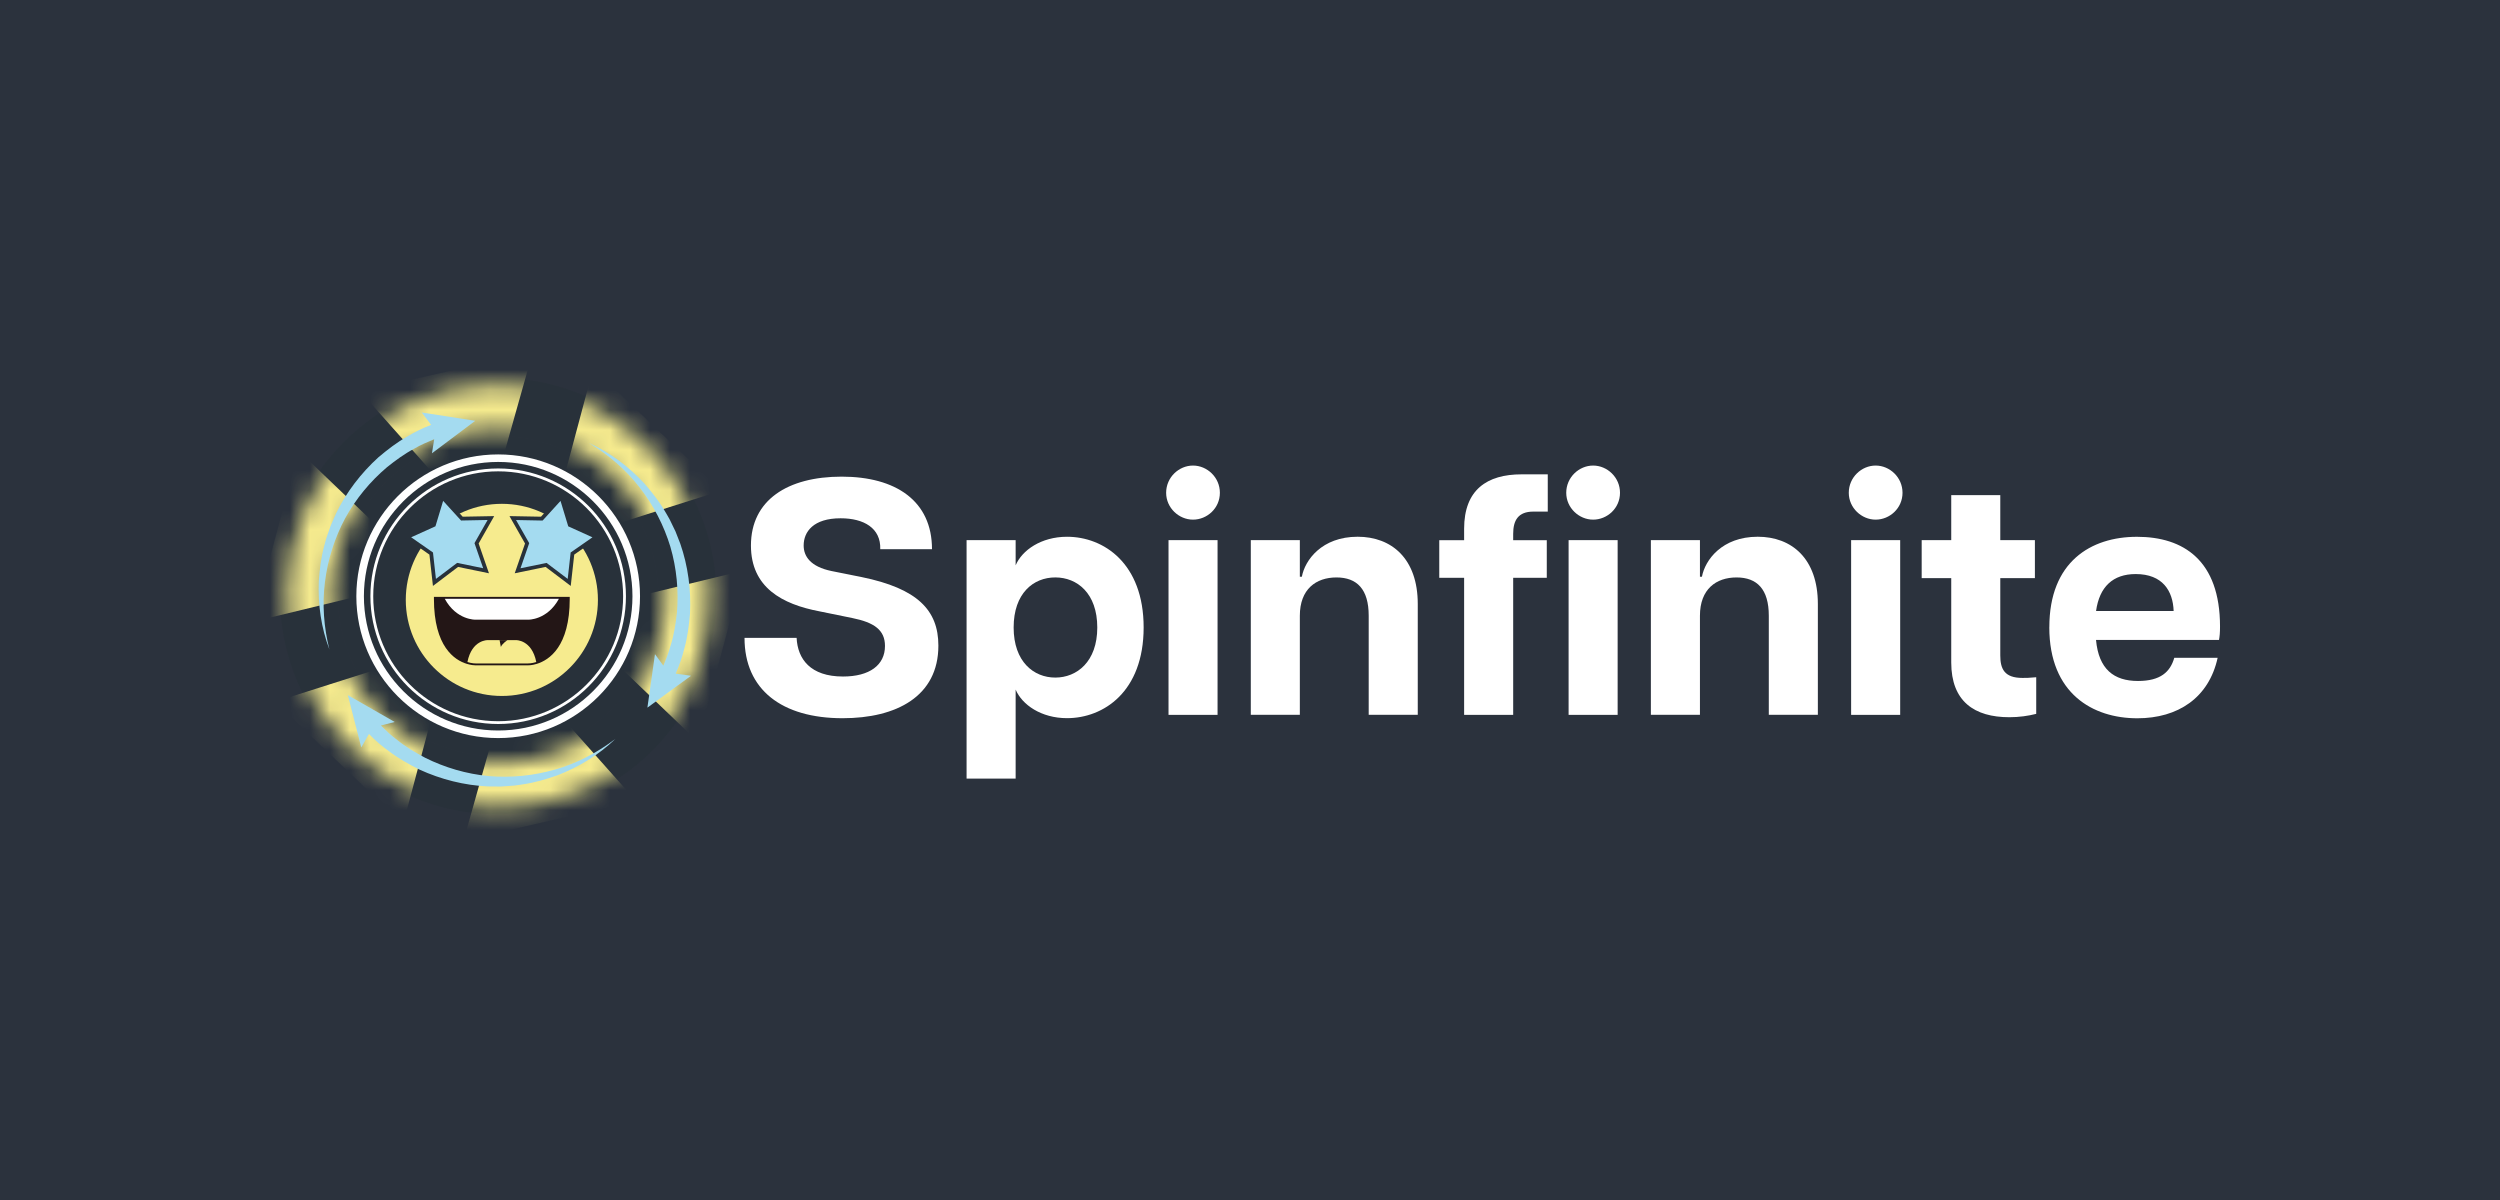 <svg width="125" height="60" viewBox="0 0 125 60" fill="none" xmlns="http://www.w3.org/2000/svg">
<rect width="125" height="60" fill="#2B323D"/>
<path d="M32.919 29.811C32.919 34.235 29.334 37.821 24.909 37.821C20.483 37.821 16.898 34.235 16.898 29.811C16.898 25.387 20.485 21.801 24.909 21.801C29.332 21.801 32.919 25.387 32.919 29.811Z" fill="#28313A"/>
<path d="M24.909 18.9C18.885 18.9 14 23.785 14 29.811C14 35.837 18.885 40.722 24.909 40.722C30.933 40.722 35.82 35.837 35.82 29.811C35.82 23.785 30.935 18.9 24.909 18.9ZM24.909 37.821C20.485 37.821 16.899 34.235 16.899 29.811C16.899 25.387 20.485 21.801 24.909 21.801C29.332 21.801 32.919 25.387 32.919 29.811C32.919 34.235 29.334 37.821 24.909 37.821Z" fill="#28313A"/>
<path d="M24.909 36.2C21.386 36.2 18.52 33.334 18.52 29.812C18.52 26.289 21.386 23.423 24.909 23.423C28.431 23.423 31.297 26.289 31.297 29.812C31.297 33.334 28.431 36.2 24.909 36.2ZM24.909 23.567C21.464 23.567 18.662 26.369 18.662 29.814C18.662 33.258 21.464 36.061 24.909 36.061C28.354 36.061 31.156 33.258 31.156 29.814C31.156 26.369 28.354 23.567 24.909 23.567Z" fill="white"/>
<path d="M25.093 34.798C27.746 34.798 29.896 32.648 29.896 29.995C29.896 27.342 27.746 25.191 25.093 25.191C22.44 25.191 20.289 27.342 20.289 29.995C20.289 32.648 22.44 34.798 25.093 34.798Z" fill="#F6EB8E"/>
<path d="M24.909 36.904C20.997 36.904 17.817 33.722 17.817 29.812C17.817 25.903 20.999 22.721 24.909 22.721C28.819 22.721 32.001 25.903 32.001 29.812C32.001 33.722 28.819 36.904 24.909 36.904ZM24.909 23.097C21.207 23.097 18.195 26.109 18.195 29.811C18.195 33.512 21.207 36.525 24.909 36.525C28.611 36.525 31.623 33.512 31.623 29.811C31.623 26.109 28.611 23.097 24.909 23.097Z" fill="white"/>
<path d="M28.393 29.939C28.393 32.272 27.399 32.922 26.813 33.102C26.569 33.177 26.398 33.172 26.398 33.172H23.784C23.784 33.172 23.612 33.177 23.37 33.102C22.786 32.924 21.791 32.274 21.791 29.939H28.393Z" fill="#231616"/>
<path d="M23.774 33.267C23.733 33.267 23.565 33.261 23.342 33.193C22.727 33.006 21.696 32.335 21.696 29.939V29.845H28.487V29.939C28.487 32.331 27.455 33.004 26.841 33.193C26.586 33.273 26.403 33.267 26.395 33.267H23.786C23.786 33.267 23.782 33.267 23.776 33.267H23.774ZM21.885 30.034C21.911 32.229 22.839 32.842 23.396 33.012C23.619 33.082 23.778 33.078 23.78 33.078H26.395C26.395 33.078 26.56 33.082 26.783 33.012C27.34 32.842 28.27 32.226 28.294 30.034H21.883H21.885Z" fill="#231616"/>
<path d="M26.814 33.102C26.57 33.178 26.398 33.172 26.398 33.172H23.784C23.784 33.172 23.613 33.178 23.371 33.102C23.594 31.978 24.387 32.006 24.387 32.006H25.797C25.797 32.006 26.591 31.978 26.814 33.102Z" fill="#F6EB8E"/>
<path d="M27.945 29.94C27.356 31.019 26.398 30.985 26.398 30.985H23.784C23.784 30.985 22.826 31.019 22.238 29.94H27.945Z" fill="white"/>
<path d="M23.095 25.932L22.116 24.858L21.693 26.247L20.37 26.846L21.561 27.678L21.723 29.121L22.881 28.247L24.304 28.539L23.828 27.166L24.546 25.903L23.095 25.932Z" fill="#A4DBF0"/>
<path d="M21.647 29.297L21.471 27.73L20.179 26.829L21.615 26.179L22.072 24.671L23.134 25.835L24.71 25.805L23.932 27.175L24.448 28.664L22.904 28.346L21.647 29.297ZM20.559 26.865L21.649 27.624L21.797 28.945L22.857 28.144L24.159 28.412L23.724 27.156L24.381 25.999L23.053 26.026L22.157 25.043L21.772 26.315L20.561 26.863L20.559 26.865Z" fill="#28313A"/>
<path d="M28.489 26.247L28.068 24.858L27.089 25.932L25.636 25.903L26.354 27.166L25.878 28.539L27.301 28.247L28.461 29.121L28.622 27.678L29.814 26.846L28.489 26.247Z" fill="#A4DBF0"/>
<path d="M28.537 29.297L27.28 28.346L25.736 28.664L26.252 27.175L25.473 25.805L27.049 25.835L28.111 24.671L28.569 26.179L30.005 26.829L28.712 27.73L28.537 29.297ZM27.325 28.144L28.385 28.945L28.533 27.624L29.623 26.865L28.412 26.317L28.026 25.045L27.131 26.028L25.802 26.001L26.46 27.158L26.025 28.414L27.327 28.146L27.325 28.144Z" fill="#28313A"/>
<mask id="mask0_769_9769" style="mask-type:luminance" maskUnits="userSpaceOnUse" x="14" y="19" width="22" height="22">
<path d="M24.909 19.227C19.064 19.227 14.327 23.966 14.327 29.81C14.327 35.655 19.066 40.394 24.909 40.394C30.751 40.394 35.492 35.655 35.492 29.81C35.492 23.966 30.753 19.227 24.909 19.227ZM24.909 38.157C20.3 38.157 16.562 34.419 16.562 29.81C16.562 25.202 20.3 21.464 24.909 21.464C29.517 21.464 33.255 25.202 33.255 29.81C33.255 34.419 29.519 38.157 24.909 38.157Z" fill="white"/>
</mask>
<g mask="url(#mask0_769_9769)">
<path d="M22.329 18.583L22.328 18.585L18.015 19.575L21.451 23.439L23.342 23.003H23.344L25.238 22.568L26.642 17.593L22.329 18.583Z" fill="#F6EB8E"/>
<path d="M27.488 41.035H27.49L31.802 40.045L28.367 36.181L26.475 36.615L26.474 36.617L24.58 37.052L23.178 42.027L27.488 41.035Z" fill="#F6EB8E"/>
<path d="M32.861 21.477V21.476L29.66 18.422L28.325 23.414L29.73 24.756V24.758L31.136 26.099L36.062 24.533L32.861 21.477Z" fill="#F6EB8E"/>
<path d="M16.954 38.142H16.956L20.155 41.198L21.491 36.204L20.087 34.864L20.086 34.862L18.68 33.52L13.753 35.087L16.954 38.142Z" fill="#F6EB8E"/>
<path d="M36.031 32.804L36.033 32.802L37.182 28.529L32.159 29.748L31.652 31.623V31.625L31.148 33.501L34.882 37.076L36.031 32.804Z" fill="#F6EB8E"/>
<path d="M13.786 26.815L13.784 26.817L12.635 31.09L17.66 29.871L18.164 27.996V27.995L18.669 26.118L14.935 22.543L13.786 26.815Z" fill="#F6EB8E"/>
</g>
<path d="M23.756 21.039L21.088 20.625L21.555 21.243C21.145 21.4 20.746 21.593 20.372 21.821C19.852 22.112 19.38 22.479 18.926 22.86C18.048 23.658 17.313 24.614 16.801 25.676L16.623 26.08L16.534 26.283L16.462 26.49L16.317 26.906C16.273 27.046 16.241 27.19 16.202 27.331C16.049 27.898 15.982 28.482 15.939 29.064C15.893 30.228 16.06 31.398 16.47 32.471C16.19 31.358 16.105 30.209 16.249 29.091C16.389 27.972 16.734 26.891 17.26 25.912C17.794 24.937 18.511 24.07 19.354 23.357C19.784 23.015 20.23 22.685 20.718 22.43C21.035 22.242 21.372 22.101 21.71 21.961L21.598 22.664L23.758 21.043L23.756 21.039Z" fill="#A4DBF0"/>
<path d="M33.537 32.25C33.445 32.606 33.309 32.946 33.167 33.282L32.749 32.708L32.37 35.382L34.55 33.788L33.785 33.681C33.964 33.278 34.108 32.863 34.214 32.435C34.376 31.861 34.45 31.27 34.501 30.678C34.56 29.493 34.401 28.297 34.014 27.184L33.853 26.772L33.772 26.566L33.675 26.368L33.483 25.971C33.414 25.841 33.335 25.716 33.263 25.589C32.971 25.081 32.604 24.62 32.224 24.18C31.432 23.326 30.488 22.615 29.439 22.146C30.423 22.736 31.296 23.488 31.986 24.38C32.678 25.268 33.197 26.279 33.52 27.343C33.832 28.411 33.938 29.531 33.847 30.629C33.785 31.177 33.704 31.723 33.539 32.25H33.537Z" fill="#A4DBF0"/>
<path d="M27.751 38.477C26.668 38.79 25.538 38.898 24.43 38.803C23.323 38.698 22.244 38.38 21.258 37.889C20.772 37.628 20.294 37.35 19.867 37.003C19.57 36.785 19.306 36.532 19.045 36.275L19.735 36.099L17.392 34.756L18.064 37.371L18.448 36.7C18.754 37.016 19.088 37.305 19.446 37.56C19.918 37.923 20.442 38.212 20.971 38.478C22.05 38.972 23.219 39.268 24.396 39.321L24.839 39.325H25.06L25.281 39.31L25.721 39.278C25.867 39.263 26.012 39.236 26.158 39.215C26.74 39.132 27.303 38.962 27.853 38.773C28.939 38.356 29.948 37.74 30.774 36.94C29.863 37.636 28.839 38.169 27.754 38.478L27.751 38.477Z" fill="#A4DBF0"/>
<path d="M25.372 32.007C25.372 32.007 25.115 32.171 25.043 32.347L24.979 32.007H25.374H25.372Z" fill="#231616"/>
<path d="M37.227 31.895H39.831C39.882 32.953 40.521 33.826 42.15 33.826C43.477 33.826 44.249 33.256 44.249 32.298C44.249 31.491 43.696 31.122 42.62 30.903L40.975 30.567C39.11 30.213 37.547 29.374 37.547 27.275C37.547 25.007 39.378 23.832 42.082 23.832C44.786 23.832 46.6 25.041 46.6 27.46H44.013C44.047 26.402 43.189 25.914 42.031 25.914C40.67 25.914 40.183 26.587 40.183 27.275C40.183 27.812 40.519 28.333 41.577 28.552L43.089 28.855C45.861 29.425 46.919 30.5 46.919 32.282C46.919 34.818 44.82 35.911 42.131 35.911C39.091 35.911 37.226 34.482 37.226 31.895H37.227Z" fill="white"/>
<path d="M48.329 27.006H50.782V28.267C51.101 27.511 52.059 26.838 53.352 26.838C55.183 26.838 57.182 28.164 57.182 31.373C57.182 34.582 55.183 35.908 53.352 35.908C52.058 35.908 51.101 35.235 50.782 34.48V38.931H48.329V27.004V27.006ZM54.864 31.375C54.864 29.661 53.856 28.871 52.764 28.871C51.672 28.871 50.682 29.661 50.682 31.375C50.682 33.089 51.689 33.879 52.764 33.879C53.84 33.879 54.864 33.089 54.864 31.375Z" fill="white"/>
<path d="M58.307 24.639C58.307 23.866 58.945 23.278 59.65 23.278C60.355 23.278 60.994 23.866 60.994 24.639C60.994 25.412 60.355 25.982 59.65 25.982C58.945 25.982 58.307 25.395 58.307 24.639ZM58.426 27.007H60.878V35.742H58.426V27.007Z" fill="white"/>
<path d="M66.823 28.872C65.799 28.872 64.992 29.46 64.992 30.786V35.741H62.54V27.005H64.992V28.836H65.093C65.244 28.012 66.085 26.837 67.882 26.837C69.579 26.837 70.888 27.929 70.888 30.197V35.741H68.435V30.786C68.435 29.46 67.848 28.872 66.823 28.872Z" fill="white"/>
<path d="M76.079 23.715H77.388V25.58H76.666C75.91 25.58 75.659 26.016 75.659 26.689V27.009H77.339V28.89H75.659V35.744H73.206V28.89H71.963V27.009H73.206V26.438C73.206 24.49 74.348 23.717 76.079 23.717V23.715Z" fill="white"/>
<path d="M78.312 24.639C78.312 23.866 78.951 23.278 79.656 23.278C80.361 23.278 81 23.866 81 24.639C81 25.412 80.361 25.982 79.656 25.982C78.951 25.982 78.312 25.395 78.312 24.639ZM78.43 27.007H80.882V35.742H78.43V27.007Z" fill="white"/>
<path d="M86.828 28.872C85.804 28.872 84.997 29.46 84.997 30.786V35.741H82.544V27.005H84.997V28.836H85.097C85.249 28.012 86.089 26.837 87.886 26.837C89.583 26.837 90.893 27.929 90.893 30.197V35.741H88.44V30.786C88.44 29.46 87.852 28.872 86.828 28.872Z" fill="white"/>
<path d="M92.439 24.639C92.439 23.866 93.078 23.278 93.782 23.278C94.487 23.278 95.126 23.866 95.126 24.639C95.126 25.412 94.487 25.982 93.782 25.982C93.078 25.982 92.439 25.395 92.439 24.639ZM92.556 27.007H95.009V35.742H92.556V27.007Z" fill="white"/>
<path d="M97.562 33.121V28.905H96.084V27.006H97.562V24.756H100.014V27.006H101.745V28.905H100.014V32.77C100.014 33.443 100.217 33.896 101.124 33.896C101.309 33.896 101.46 33.896 101.811 33.862V35.693C101.426 35.793 100.955 35.861 100.468 35.861C98.72 35.861 97.562 35.071 97.562 33.123V33.121Z" fill="white"/>
<path d="M102.467 31.358C102.467 28.098 104.533 26.84 106.851 26.84C109.17 26.84 111.001 28.015 111.001 31.326C111.001 31.645 110.984 31.813 110.95 31.998H104.801C104.935 33.459 105.691 34.049 106.9 34.049C108.027 34.049 108.512 33.595 108.714 32.89H110.882C110.445 34.89 108.9 35.914 106.866 35.914C104.65 35.914 102.465 34.688 102.465 31.362L102.467 31.358ZM108.682 30.551C108.648 29.544 108.129 28.703 106.785 28.703C105.644 28.703 104.971 29.342 104.803 30.551H108.684H108.682Z" fill="white"/>
</svg>
